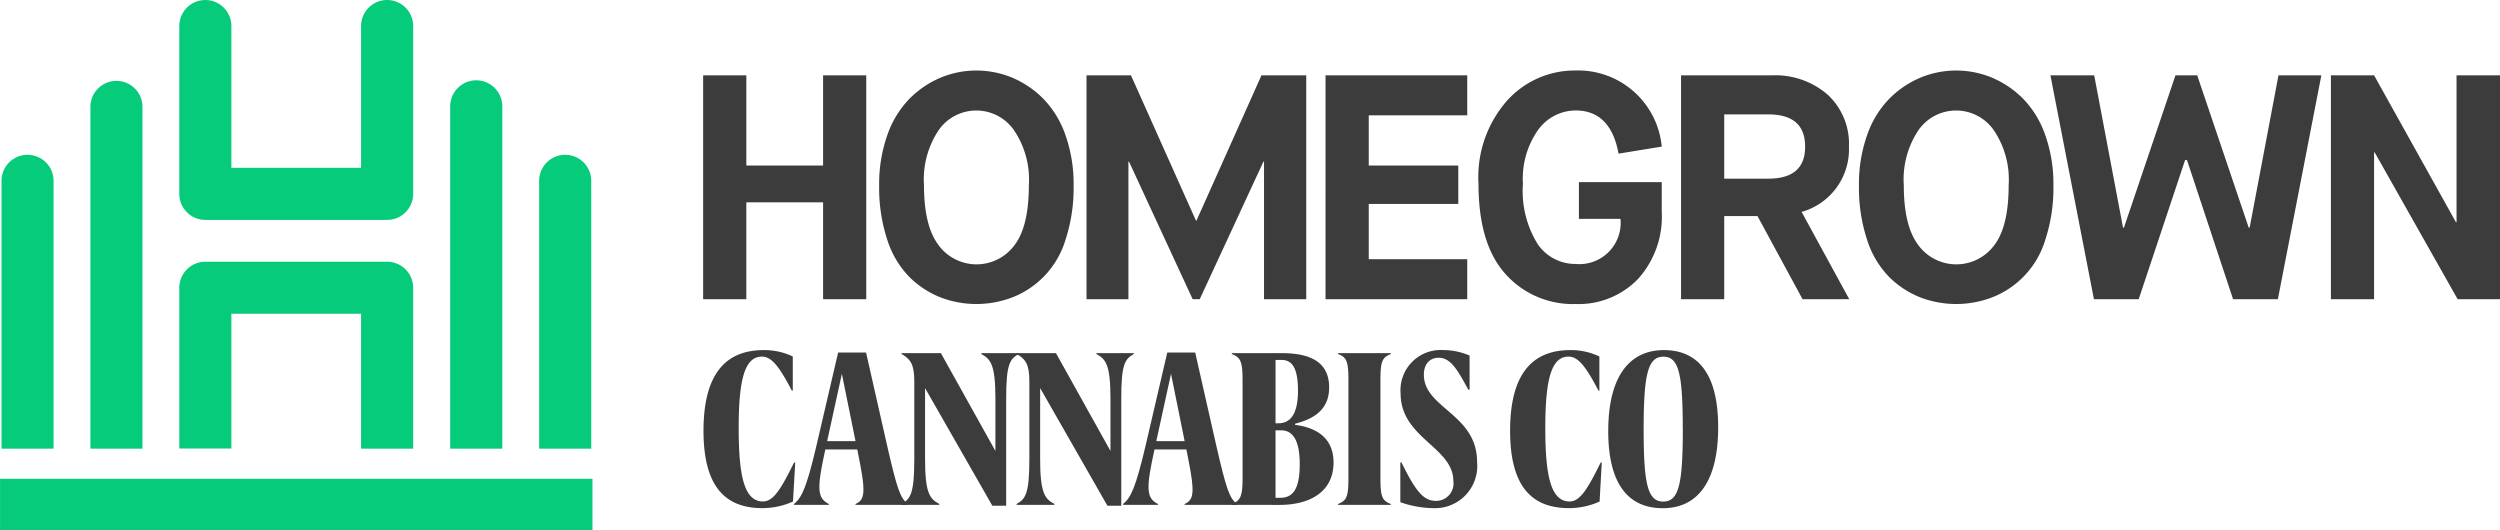 <svg xmlns="http://www.w3.org/2000/svg" id="header-logo" viewBox="0 0 216.99 46"><path d="M61.03 25.971V6.539h3.748v7.828h6.663V6.539h3.746v19.432h-3.746v-8.412h-6.663v8.411zm26.853-.167a8.728 8.728 0 01-6.273 0 8.051 8.051 0 01-2.679-1.762 8.149 8.149 0 01-1.916-3.221 14.42 14.42 0 01-.707-4.733 12.657 12.657 0 01.707-4.358 8.477 8.477 0 011.916-3.151 8.366 8.366 0 012.692-1.832 8.118 8.118 0 016.247 0 8.4 8.4 0 012.693 1.832 8.5 8.5 0 011.915 3.151 12.675 12.675 0 01.707 4.358 14.441 14.441 0 01-.707 4.733 7.75 7.75 0 01-4.594 4.983m-6.413-4.511a4.095 4.095 0 006.551.028q1.277-1.625 1.278-5.233a7.647 7.647 0 00-1.32-4.83 3.985 3.985 0 00-6.481 0 7.7 7.7 0 00-1.3 4.83q0 3.553 1.276 5.2m12.83 4.683V6.539h3.859l5.636 12.6h.054l5.637-12.6h3.886v19.432h-3.665V14.034h-.054l-5.526 11.937h-.612l-5.524-11.937h-.054v11.937zm20.746 0V6.539h12.3v3.47h-8.549v4.358h7.771v3.331h-7.771v4.8h8.549v3.469zm21.715.416a7.83 7.83 0 01-6.093-2.6q-2.347-2.595-2.346-7.841a10.043 10.043 0 012.485-7.217 7.9 7.9 0 015.927-2.61 7.29 7.29 0 017.494 6.606l-3.748.611q-.693-3.747-3.719-3.747a4.027 4.027 0 00-3.248 1.665 7.329 7.329 0 00-1.333 4.691 8.709 8.709 0 001.292 5.26 3.955 3.955 0 003.289 1.706 3.582 3.582 0 003.886-3.914h-3.609v-3.186h7.19v2.581a8.043 8.043 0 01-2.082 5.844 7.159 7.159 0 01-5.385 2.151m9.142-.416V6.539h7.883a6.925 6.925 0 014.844 1.679 5.8 5.8 0 011.846 4.512 5.642 5.642 0 01-4.108 5.663l4.136 7.578h-4.053l-3.914-7.217h-2.886v7.217zm3.748-10.465h3.829q3.195 0 3.193-2.776 0-2.8-3.193-2.8h-3.829zm23.269 10.298a8.728 8.728 0 01-6.273 0 8.051 8.051 0 01-2.679-1.762 8.149 8.149 0 01-1.915-3.221 14.421 14.421 0 01-.707-4.733 12.657 12.657 0 01.707-4.358 8.477 8.477 0 011.916-3.151 8.366 8.366 0 012.692-1.832 8.118 8.118 0 016.247 0 8.4 8.4 0 012.693 1.832 8.5 8.5 0 011.915 3.151 12.675 12.675 0 01.707 4.358 14.441 14.441 0 01-.707 4.733 7.75 7.75 0 01-4.594 4.983m-6.413-4.511a4.095 4.095 0 006.551.028q1.277-1.625 1.278-5.233a7.647 7.647 0 00-1.32-4.83 3.985 3.985 0 00-6.481 0 7.7 7.7 0 00-1.3 4.83q0 3.553 1.276 5.2m15.228 4.683l-3.777-19.432h3.8l2.5 13.214h.083l4.469-13.214h1.888l4.469 13.214h.084l2.5-13.214h3.721l-3.774 19.432h-3.887l-4-12.075h-.167l-4.025 12.075zm20.568 0V6.539h3.748l7.1 12.741h.056V6.539h3.775v19.432h-3.679l-7.2-12.742h-.054v12.742zM68.828 43.532a6.48 6.48 0 01-2.652.572c-3.168 0-5.115-1.793-5.115-6.717 0-5.286 2.214-7 5.229-7a5.709 5.709 0 012.52.554v2.968h-.078c-1.03-1.965-1.717-2.958-2.594-2.958-1.47 0-2.023 1.889-2.023 6.2 0 4.332.534 6.374 2.118 6.374.954 0 1.641-1.278 2.69-3.377h.1zm5.426.287v-.076c.782-.344.9-.954.344-3.759l-.191-.973h-2.769c-.744 3.377-.723 4.217.306 4.733v.076h-3.033v-.076c.668-.535 1.089-1.393 1.965-5.115l1.87-8.033h2.424l1.793 7.919c.937 4.084 1.183 4.694 1.833 5.229v.076zm-1.183-11.37l-1.278 5.839h2.462z" fill="#3c3c3c"/><path d="M86.13 43.894l-5.839-10.209v6.126c0 2.977.4 3.492 1.24 3.931v.077H78.25v-.077c.8-.439 1.107-.954 1.107-3.931v-6.7c0-1.489-.326-1.946-1.107-2.386v-.076h3.414l4.734 8.492V34.62c0-3-.421-3.453-1.222-3.893v-.076h3.243v.076c-.781.44-1.087.9-1.087 3.893v9.274z" fill="#3c3c3c"/><path d="M96.119 43.894L90.28 33.685v6.126c0 2.977.4 3.492 1.24 3.931v.077h-3.283v-.077c.8-.439 1.107-.954 1.107-3.931v-6.7c0-1.489-.324-1.946-1.107-2.386v-.076h3.416l4.732 8.492V34.62c0-3-.419-3.453-1.22-3.893v-.076h3.243v.076c-.783.44-1.087.9-1.087 3.893v9.274zm6.701-.075v-.076c.783-.344.9-.954.344-3.759l-.191-.973h-2.767c-.745 3.377-.725 4.217.3 4.733v.076H97.48v-.076c.668-.535 1.087-1.393 1.965-5.115l1.87-8.033h2.423l1.794 7.919c.935 4.084 1.183 4.694 1.831 5.229v.076zm-1.18-11.37l-1.278 5.839h2.46z" fill="#3c3c3c"/><path d="M106.915 43.818v-.077c.725-.286.934-.592.934-2.233V32.96c0-1.641-.209-1.946-.934-2.233v-.076h4.35c2.538 0 4.1.82 4.1 2.977 0 2.022-1.469 2.766-2.958 3.149v.1c1.679.209 3.339 1.011 3.339 3.263 0 2.557-2.061 3.684-4.695 3.684zm4.044-7.08c1.069 0 1.7-.84 1.7-2.824s-.515-2.672-1.413-2.672h-.534v5.5zm.173 6.469c1.145 0 1.679-.859 1.679-2.92 0-2.1-.612-2.938-1.622-2.938h-.478v5.858zm5.006.611v-.076c.726-.287.9-.592.9-2.233V32.96c0-1.641-.171-1.946-.9-2.232v-.077h4.579v.081c-.725.286-.9.592-.9 2.232v8.549c0 1.641.171 1.946.9 2.233v.076zm5.404-3.683h.1c1.2 2.442 1.89 3.339 2.977 3.339a1.509 1.509 0 001.527-1.717c0-2.958-4.58-3.721-4.58-7.614a3.491 3.491 0 013.7-3.759 5.836 5.836 0 012.289.477v2.958h-.114c-.973-1.793-1.546-2.766-2.576-2.766-.725 0-1.279.5-1.279 1.469 0 2.919 4.619 3.4 4.619 7.576a3.664 3.664 0 01-3.8 4.007 8.894 8.894 0 01-2.862-.515zm17.296 3.397a6.483 6.483 0 01-2.652.572c-3.168 0-5.115-1.793-5.115-6.717 0-5.286 2.214-7 5.229-7a5.712 5.712 0 012.52.554v2.968h-.078c-1.03-1.965-1.717-2.958-2.595-2.958-1.47 0-2.022 1.889-2.022 6.2 0 4.332.534 6.374 2.118 6.374.954 0 1.641-1.278 2.69-3.377h.095zm.751-6.123c0-4.751 1.852-7.022 4.829-7.022 2.862 0 4.712 1.927 4.712 6.7 0 4.618-1.717 7.022-4.808 7.022-3 0-4.734-2.1-4.734-6.7m6.469-.191c0-4.828-.362-6.259-1.679-6.259-1.336 0-1.717 1.489-1.717 6.316 0 4.789.364 6.259 1.7 6.259 1.354 0 1.7-1.508 1.7-6.316" fill="#3c3c3c"/><path d="M33.6.44a1.82 1.82 0 00-1.82 1.821v12.744H19.643V2.261a1.82 1.82 0 10-3.64 0v14.564a1.82 1.82 0 001.819 1.82H33.6a1.822 1.822 0 001.822-1.82V2.261A1.822 1.822 0 0033.6.44" fill="#05cb7b"/><path d="M33.6 19.087H17.822a2.263 2.263 0 01-2.26-2.261V2.262a2.26 2.26 0 114.52 0v12.3H31.34v-12.3a2.261 2.261 0 114.522 0v14.564a2.264 2.264 0 01-2.261 2.261M17.822.88a1.382 1.382 0 00-1.38 1.382v14.564a1.382 1.382 0 001.38 1.381H33.6a1.382 1.382 0 001.381-1.381V2.262a1.381 1.381 0 10-2.762 0v13.184H19.202V2.262A1.382 1.382 0 0017.822.88M.44 41.995h50.545v3.564H.44z" fill="#05cb7b"/><path d="M51.424 46H.004v-4.444h51.42zM.88 45.12h49.666v-2.683H.88zm3.33-29.422a1.82 1.82 0 10-3.639 0v22.8H4.21z" fill="#05cb7b"/><path d="M4.65 38.94H.13V15.698a2.26 2.26 0 014.52 0zm-3.64-.879h2.756V15.698a1.38 1.38 0 00-2.761 0zM11.929 9.283a1.821 1.821 0 10-3.642 0v29.216h3.642z" fill="#05cb7b"/><path d="M12.367 38.94h-4.52V9.28a2.26 2.26 0 114.52 0zm-3.64-.879h2.761V9.28a1.38 1.38 0 10-2.761 0zm10.916-11.264H31.78v11.7h3.642V24.975a1.822 1.822 0 00-1.822-1.82H17.822a1.819 1.819 0 00-1.819 1.82V38.5h3.64z" fill="#05cb7b"/><path d="M35.861 38.94h-4.522V27.232H20.083v11.7h-4.52V24.976a2.263 2.263 0 012.26-2.261h15.778a2.263 2.263 0 012.261 2.261zm-3.642-.879h2.762V24.976a1.383 1.383 0 00-1.382-1.382H17.823a1.383 1.383 0 00-1.381 1.382v13.085h2.761v-11.7H32.22zM43.138 9.283a1.821 1.821 0 10-3.642 0v29.216h3.642z" fill="#05cb7b"/><path d="M43.598 38.94h-4.523V9.28a2.262 2.262 0 114.523 0zm-3.642-.879h2.762V9.28a1.381 1.381 0 00-2.762 0zm10.921-22.363a1.82 1.82 0 10-3.64 0v22.8h3.64z" fill="#05cb7b"/><path d="M51.318 38.94h-4.522V15.698a2.261 2.261 0 014.522 0zm-3.642-.879h2.762V15.698a1.381 1.381 0 00-2.762 0z" fill="#05cb7b"/></svg>